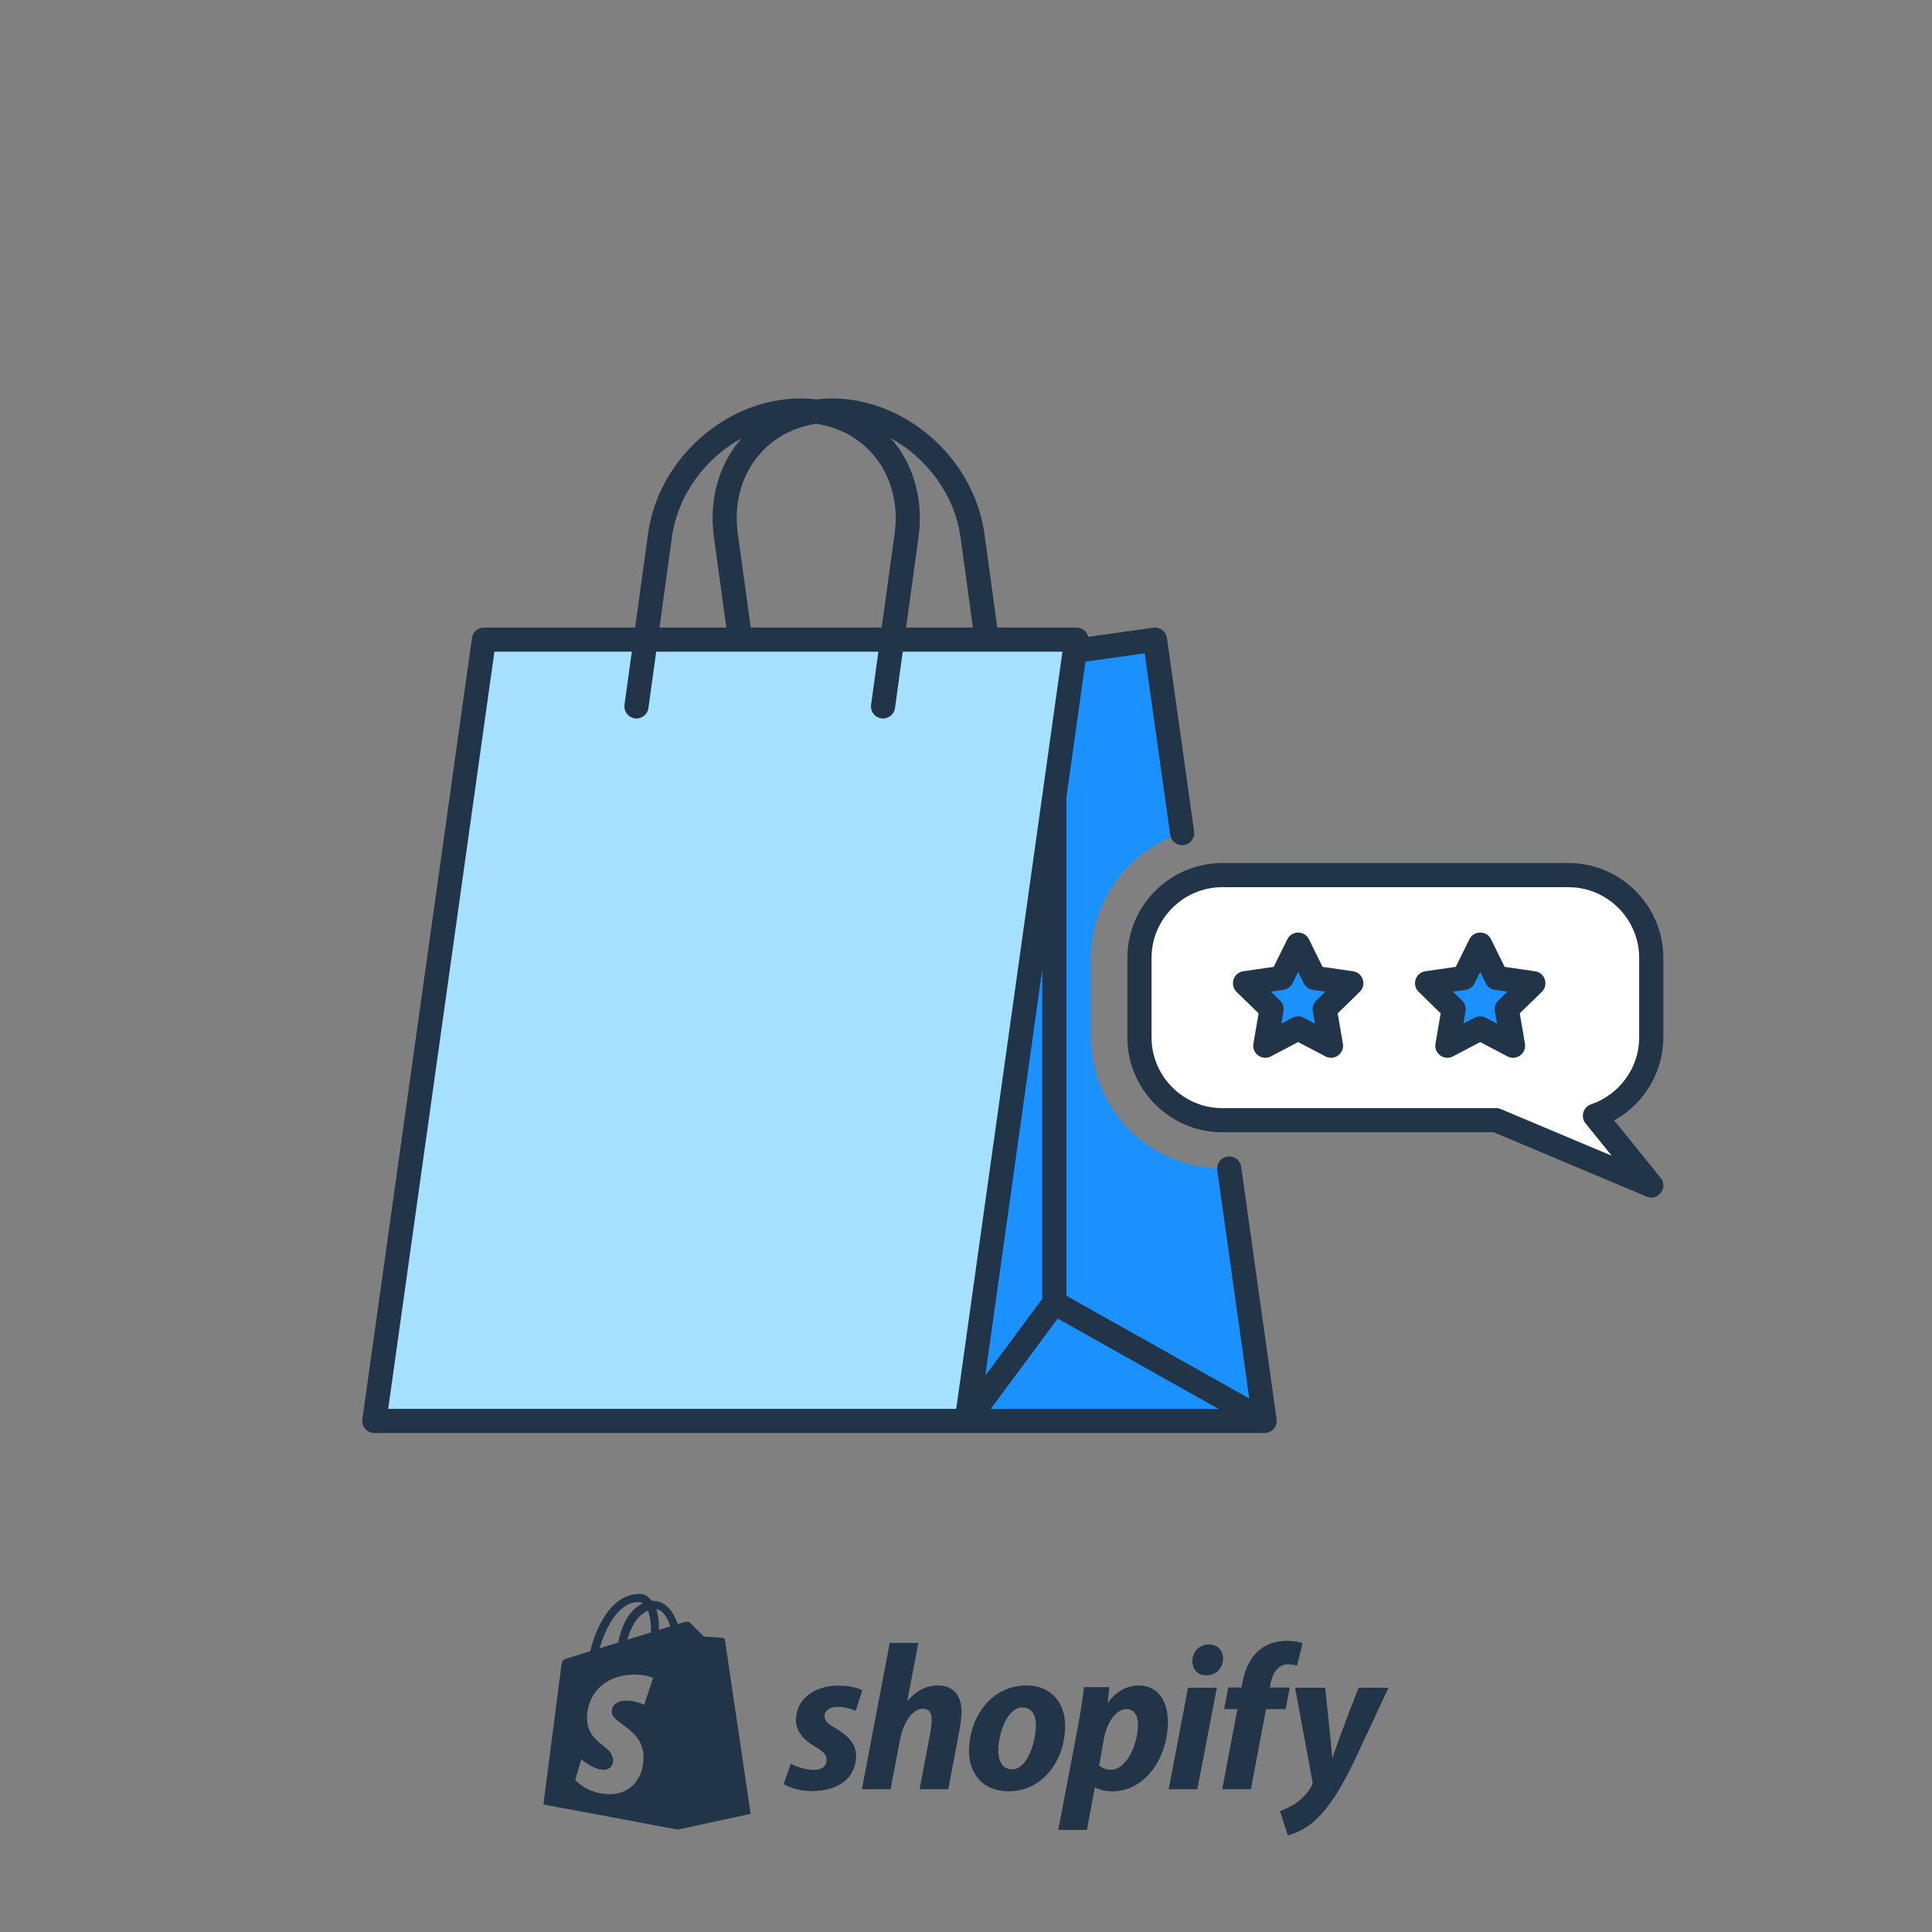 <svg width="160" height="160" viewBox="0 0 160 160" fill="none" xmlns="http://www.w3.org/2000/svg">
<rect x="0" y="0" width="160" height="160" fill="#808080" stroke="none"/>
<path fill-rule="evenodd" clip-rule="evenodd" d="M89.139 52.971H40.077L31 117.677H80.061L89.139 52.971Z" fill="#A6E0FF"/>
<path fill-rule="evenodd" clip-rule="evenodd" d="M101.222 96.77C95.237 96.77 90.367 91.9 90.367 85.915V79.328C90.367 74.501 93.535 70.404 97.901 68.997L95.653 52.971L89.138 53.894V52.971L80.061 117.677H104.731L101.799 96.77H101.222Z" fill="#1B90FF"/>
<path fill-rule="evenodd" clip-rule="evenodd" d="M136.75 85.915V79.328C136.75 75.558 133.665 72.473 129.895 72.473H101.221C97.451 72.473 94.366 75.558 94.366 79.328V85.915C94.366 89.685 97.451 92.77 101.221 92.77H123.902L136.75 98.174L132.085 92.402C134.789 91.483 136.75 88.919 136.75 85.915Z" fill="white"/>
<path fill-rule="evenodd" clip-rule="evenodd" d="M108.867 80.985L107.507 78.23L106.147 80.985L103.107 81.427L105.307 83.572L104.787 86.6L107.507 85.17L110.227 86.6L109.708 83.572L111.908 81.427L108.867 80.985ZM123.946 80.985L122.586 78.23L121.226 80.985L118.186 81.427L120.386 83.572L119.866 86.6L122.586 85.17L125.306 86.6L124.786 83.572L126.986 81.427L123.946 80.985Z" fill="#1B90FF"/>
<path fill-rule="evenodd" clip-rule="evenodd" d="M81.478 43.898C80.488 37.839 74.943 33 68.9 33C68.455 33 68.02 33.026 67.595 33.077C67.17 33.026 66.735 33 66.29 33C60.148 33 54.52 37.999 53.668 44.198L52.599 51.971H40.076C39.578 51.971 39.155 52.338 39.086 52.832L30.009 117.538C29.924 118.139 30.392 118.677 30.999 118.677H80.061C80.074 118.677 80.086 118.676 80.099 118.676H104.699C104.77 118.678 104.84 118.673 104.909 118.66C105.158 118.616 105.373 118.48 105.52 118.291C105.68 118.086 105.761 117.818 105.722 117.537L102.788 96.631L102.765 96.516C102.639 96.032 102.166 95.708 101.658 95.78L101.544 95.803C101.059 95.929 100.736 96.401 100.807 96.909L103.46 115.815L88.315 107.309V66.037L89.892 54.797L94.8 54.102L96.911 69.136L96.934 69.251C97.06 69.735 97.532 70.059 98.04 69.987C98.587 69.91 98.969 69.405 98.892 68.858L96.643 52.832L96.62 52.717C96.493 52.233 96.02 51.909 95.512 51.981L90.115 52.745L90.112 52.722C90.017 52.298 89.681 52.048 89.313 51.986C89.256 51.976 89.198 51.971 89.138 51.971H82.592L81.523 44.197L81.478 43.898ZM81.679 53.97C81.705 53.971 81.732 53.971 81.76 53.97H87.987L79.191 116.676H32.149L40.945 53.97H52.324L51.719 58.367L51.71 58.483C51.699 58.984 52.065 59.424 52.573 59.494C53.12 59.569 53.625 59.186 53.7 58.639L54.342 53.97H61.259C61.285 53.971 61.312 53.971 61.34 53.97H72.744L72.139 58.367L72.13 58.483C72.119 58.984 72.485 59.424 72.993 59.494C73.54 59.569 74.045 59.186 74.12 58.639L74.762 53.97H81.679ZM80.573 51.971L79.542 44.47C79.063 40.995 76.777 37.946 73.786 36.298C75.545 38.32 76.452 41.106 76.106 44.18L76.069 44.47L75.037 51.971H80.573ZM61.404 36.299C58.493 37.902 56.25 40.832 55.691 44.192L55.649 44.47L54.617 51.971H60.153L59.122 44.47C58.683 41.282 59.59 38.384 61.404 36.299ZM62.172 51.971L61.103 44.197L61.07 43.934C60.569 39.398 63.369 35.724 67.595 35.095C71.903 35.736 74.728 39.541 74.088 44.198L73.019 51.971H62.172ZM82.048 116.676L87.593 109.198L100.908 116.676H82.048ZM81.597 113.926L86.314 107.564L86.315 80.296L81.755 112.802L81.597 113.926ZM129.896 71.473H101.222C96.898 71.473 93.366 75.005 93.366 79.328V85.915L93.369 86.159C93.499 90.37 96.98 93.77 101.222 93.77H123.702L136.362 99.096L136.464 99.133C137.38 99.417 138.157 98.325 137.527 97.546L133.68 92.784L133.863 92.681C136.219 91.296 137.75 88.746 137.75 85.915V79.328C137.75 75.006 134.218 71.473 129.896 71.473ZM101.222 73.473H129.896C133.113 73.473 135.75 76.11 135.75 79.328V85.915C135.75 88.429 134.122 90.653 131.763 91.455L131.652 91.501C131.08 91.774 130.897 92.522 131.308 93.031L133.474 95.712L124.29 91.848C124.168 91.797 124.036 91.77 123.903 91.77H101.222C98.003 91.77 95.366 89.133 95.366 85.915V79.328C95.366 76.11 98.003 73.473 101.222 73.473ZM118.042 80.437L120.561 80.071L121.689 77.787C122.056 77.044 123.116 77.044 123.482 77.788L124.607 80.071L127.129 80.437C127.91 80.551 128.245 81.471 127.762 82.058L127.684 82.143L125.859 83.921L126.291 86.431C126.425 87.211 125.65 87.814 124.941 87.531L124.84 87.485L122.584 86.3L120.331 87.485C119.63 87.853 118.817 87.302 118.867 86.541L118.88 86.431L119.31 83.921L117.487 82.143C116.922 81.592 117.192 80.652 117.928 80.46L118.042 80.437ZM123.048 81.427L122.584 80.489L122.122 81.428C121.977 81.723 121.695 81.927 121.369 81.975L120.334 82.124L121.084 82.856C121.29 83.057 121.398 83.336 121.384 83.62L121.371 83.741L121.193 84.771L122.12 84.285C122.375 84.151 122.673 84.134 122.939 84.235L123.051 84.285L123.976 84.771L123.8 83.741C123.751 83.457 123.827 83.168 124.005 82.947L124.087 82.856L124.835 82.124L123.801 81.975C123.516 81.933 123.264 81.771 123.108 81.534L123.048 81.427ZM105.483 80.071L102.963 80.437L102.849 80.46C102.113 80.652 101.843 81.592 102.408 82.143L104.231 83.922L103.802 86.431L103.789 86.541C103.739 87.302 104.553 87.853 105.253 87.485L107.506 86.3L109.762 87.485L109.863 87.531C110.572 87.814 111.347 87.211 111.213 86.431L110.781 83.921L112.606 82.143L112.684 82.058C113.167 81.471 112.832 80.551 112.051 80.437L109.529 80.071L108.404 77.788C108.038 77.044 106.978 77.044 106.611 77.787L105.483 80.071ZM107.506 80.489L107.97 81.427L108.03 81.534C108.186 81.771 108.438 81.933 108.723 81.975L109.757 82.124L109.009 82.856L108.927 82.947C108.749 83.168 108.673 83.457 108.722 83.741L108.898 84.771L107.973 84.285L107.861 84.235C107.595 84.134 107.297 84.151 107.042 84.285L106.114 84.771L106.292 83.741L106.305 83.619C106.319 83.335 106.211 83.057 106.005 82.856L105.255 82.124L106.291 81.975C106.617 81.927 106.898 81.723 107.044 81.428L107.506 80.489Z" fill="#223548"/>
<path fill-rule="evenodd" clip-rule="evenodd" d="M54.571 134.984C54.572 134.918 54.572 134.853 54.572 134.781C54.572 134.159 54.485 133.657 54.347 133.26C54.904 133.33 55.275 133.963 55.513 134.692C55.234 134.779 54.916 134.878 54.571 134.984ZM53.342 141.189C53.342 141.189 52.69 140.84 51.891 140.84C50.72 140.84 50.661 141.575 50.661 141.761C50.661 142.16 51.072 142.462 51.57 142.827C52.332 143.386 53.296 144.094 53.296 145.526C53.296 147.387 52.114 148.587 50.521 148.587C48.61 148.587 47.633 147.398 47.633 147.398L48.144 145.707C48.144 145.707 49.149 146.569 49.997 146.569C50.55 146.569 50.776 146.133 50.776 145.815C50.776 145.237 50.361 144.901 49.894 144.524C49.297 144.04 48.615 143.489 48.615 142.272C48.615 140.448 49.924 138.684 52.565 138.684C53.583 138.684 54.086 138.976 54.086 138.976L53.342 141.189ZM52.908 132.675C53.017 132.675 53.127 132.713 53.231 132.784C52.425 133.164 51.559 134.12 51.194 136.03C50.906 136.119 50.622 136.207 50.346 136.292L50.344 136.293L49.656 136.506C50.084 135.05 51.099 132.675 52.908 132.675ZM53.912 135.079C53.912 135.099 53.912 135.118 53.911 135.136V135.136V135.136V135.136V135.136V135.136V135.136V135.136C53.911 135.154 53.911 135.171 53.911 135.189C53.299 135.379 52.633 135.585 51.966 135.791C52.34 134.345 53.042 133.647 53.656 133.383C53.811 133.772 53.912 134.328 53.912 135.079ZM60.035 135.801C60.021 135.703 59.935 135.649 59.864 135.643C59.794 135.637 58.293 135.526 58.293 135.526C58.293 135.526 57.251 134.491 57.136 134.377C57.093 134.334 57.036 134.312 56.975 134.302V134.319C56.872 134.301 56.767 134.306 56.712 134.322L56.667 134.336L56.666 134.336L56.666 134.336L56.666 134.336C56.583 134.362 56.396 134.42 56.129 134.503C55.781 133.501 55.166 132.58 54.086 132.58C54.066 132.58 54.045 132.581 54.025 132.582L53.994 132.583C53.687 132.177 53.306 132 52.977 132C50.46 132 49.257 135.148 48.88 136.747C47.901 137.05 47.207 137.265 47.118 137.293C46.572 137.464 46.554 137.482 46.483 137.996C46.428 138.386 45 149.435 45 149.435L56.133 151.521L62.166 150.216C62.166 150.216 60.049 135.899 60.035 135.801ZM69.198 143.124C68.596 142.797 68.287 142.522 68.287 142.144C68.287 141.663 68.717 141.353 69.387 141.353C70.168 141.353 70.865 141.68 70.865 141.68L71.416 139.996C71.416 139.996 70.91 139.6 69.422 139.6C67.35 139.6 65.915 140.786 65.915 142.454C65.915 143.399 66.585 144.121 67.479 144.637C68.201 145.049 68.459 145.341 68.459 145.771C68.459 146.218 68.097 146.579 67.427 146.579C66.428 146.579 65.485 146.063 65.485 146.063L64.901 147.748C64.901 147.748 65.772 148.332 67.238 148.332C69.37 148.332 70.899 147.284 70.899 145.393C70.899 144.379 70.126 143.657 69.198 143.124ZM75.179 140.838C75.816 140.082 76.64 139.583 77.689 139.583C78.926 139.583 79.631 140.391 79.631 141.732C79.631 142.144 79.563 142.763 79.46 143.279L78.532 148.178H76.16L77.053 143.434C77.122 143.107 77.157 142.711 77.157 142.385C77.157 141.869 76.95 141.508 76.418 141.508C75.661 141.508 74.853 142.471 74.543 144.035L73.752 148.178H71.38L73.684 136.06H76.056L75.145 140.821L75.179 140.838ZM83.826 146.527C83.018 146.527 82.675 145.84 82.675 144.98C82.675 143.622 83.379 141.405 84.669 141.405C85.511 141.405 85.786 142.127 85.786 142.831C85.786 144.293 85.081 146.527 83.826 146.527ZM84.995 139.583C82.141 139.583 80.251 142.161 80.251 145.032C80.251 146.871 81.386 148.349 83.516 148.349C86.318 148.349 88.209 145.84 88.209 142.9C88.209 141.198 87.213 139.583 84.995 139.583ZM91.028 146.218C91.028 146.218 91.392 146.562 92.008 146.562C93.332 146.562 94.243 144.379 94.243 142.849C94.243 142.213 94.019 141.542 93.297 141.542C92.472 141.542 91.698 142.522 91.424 144L91.028 146.218ZM91.767 140.993C91.767 140.993 92.677 139.583 94.278 139.583C96.013 139.583 96.718 141.01 96.718 142.608C96.718 145.496 94.897 148.35 92.112 148.35C91.206 148.35 90.719 148.04 90.719 148.04H90.668L90.014 151.547H87.642L89.291 142.866C89.481 141.886 89.671 140.58 89.773 139.721H91.871L91.734 140.993H91.767ZM100.104 136.179C99.348 136.179 98.747 136.781 98.747 137.554C98.747 138.259 99.193 138.74 99.864 138.74H99.898C100.637 138.74 101.273 138.242 101.291 137.365C101.291 136.678 100.826 136.179 100.104 136.179ZM99.159 148.177H96.787L98.386 139.771H100.775L99.159 148.177ZM106.808 139.754H105.158L105.244 139.359C105.381 138.551 105.863 137.829 106.653 137.829C107.076 137.829 107.41 137.95 107.41 137.95L107.873 136.093C107.873 136.093 107.46 135.886 106.584 135.886C105.742 135.886 104.9 136.128 104.264 136.677C103.455 137.365 103.078 138.363 102.888 139.359L102.82 139.754H101.72L101.376 141.542H102.476L101.221 148.177H103.593L104.848 141.542H106.481L106.808 139.754ZM110.366 145.548C111.032 143.508 112.514 139.772 112.514 139.772H114.99L112.084 145.995C111.053 148.126 110.056 149.69 108.974 150.705C108.131 151.495 107.134 151.891 106.653 151.994L105.999 149.982C106.395 149.845 106.894 149.639 107.34 149.312C107.891 148.934 108.355 148.418 108.629 147.885C108.699 147.765 108.715 147.662 108.681 147.49L107.254 139.772H109.747C109.747 139.772 110.285 144.891 110.331 145.548H110.366Z" fill="#223548"/>
</svg>
